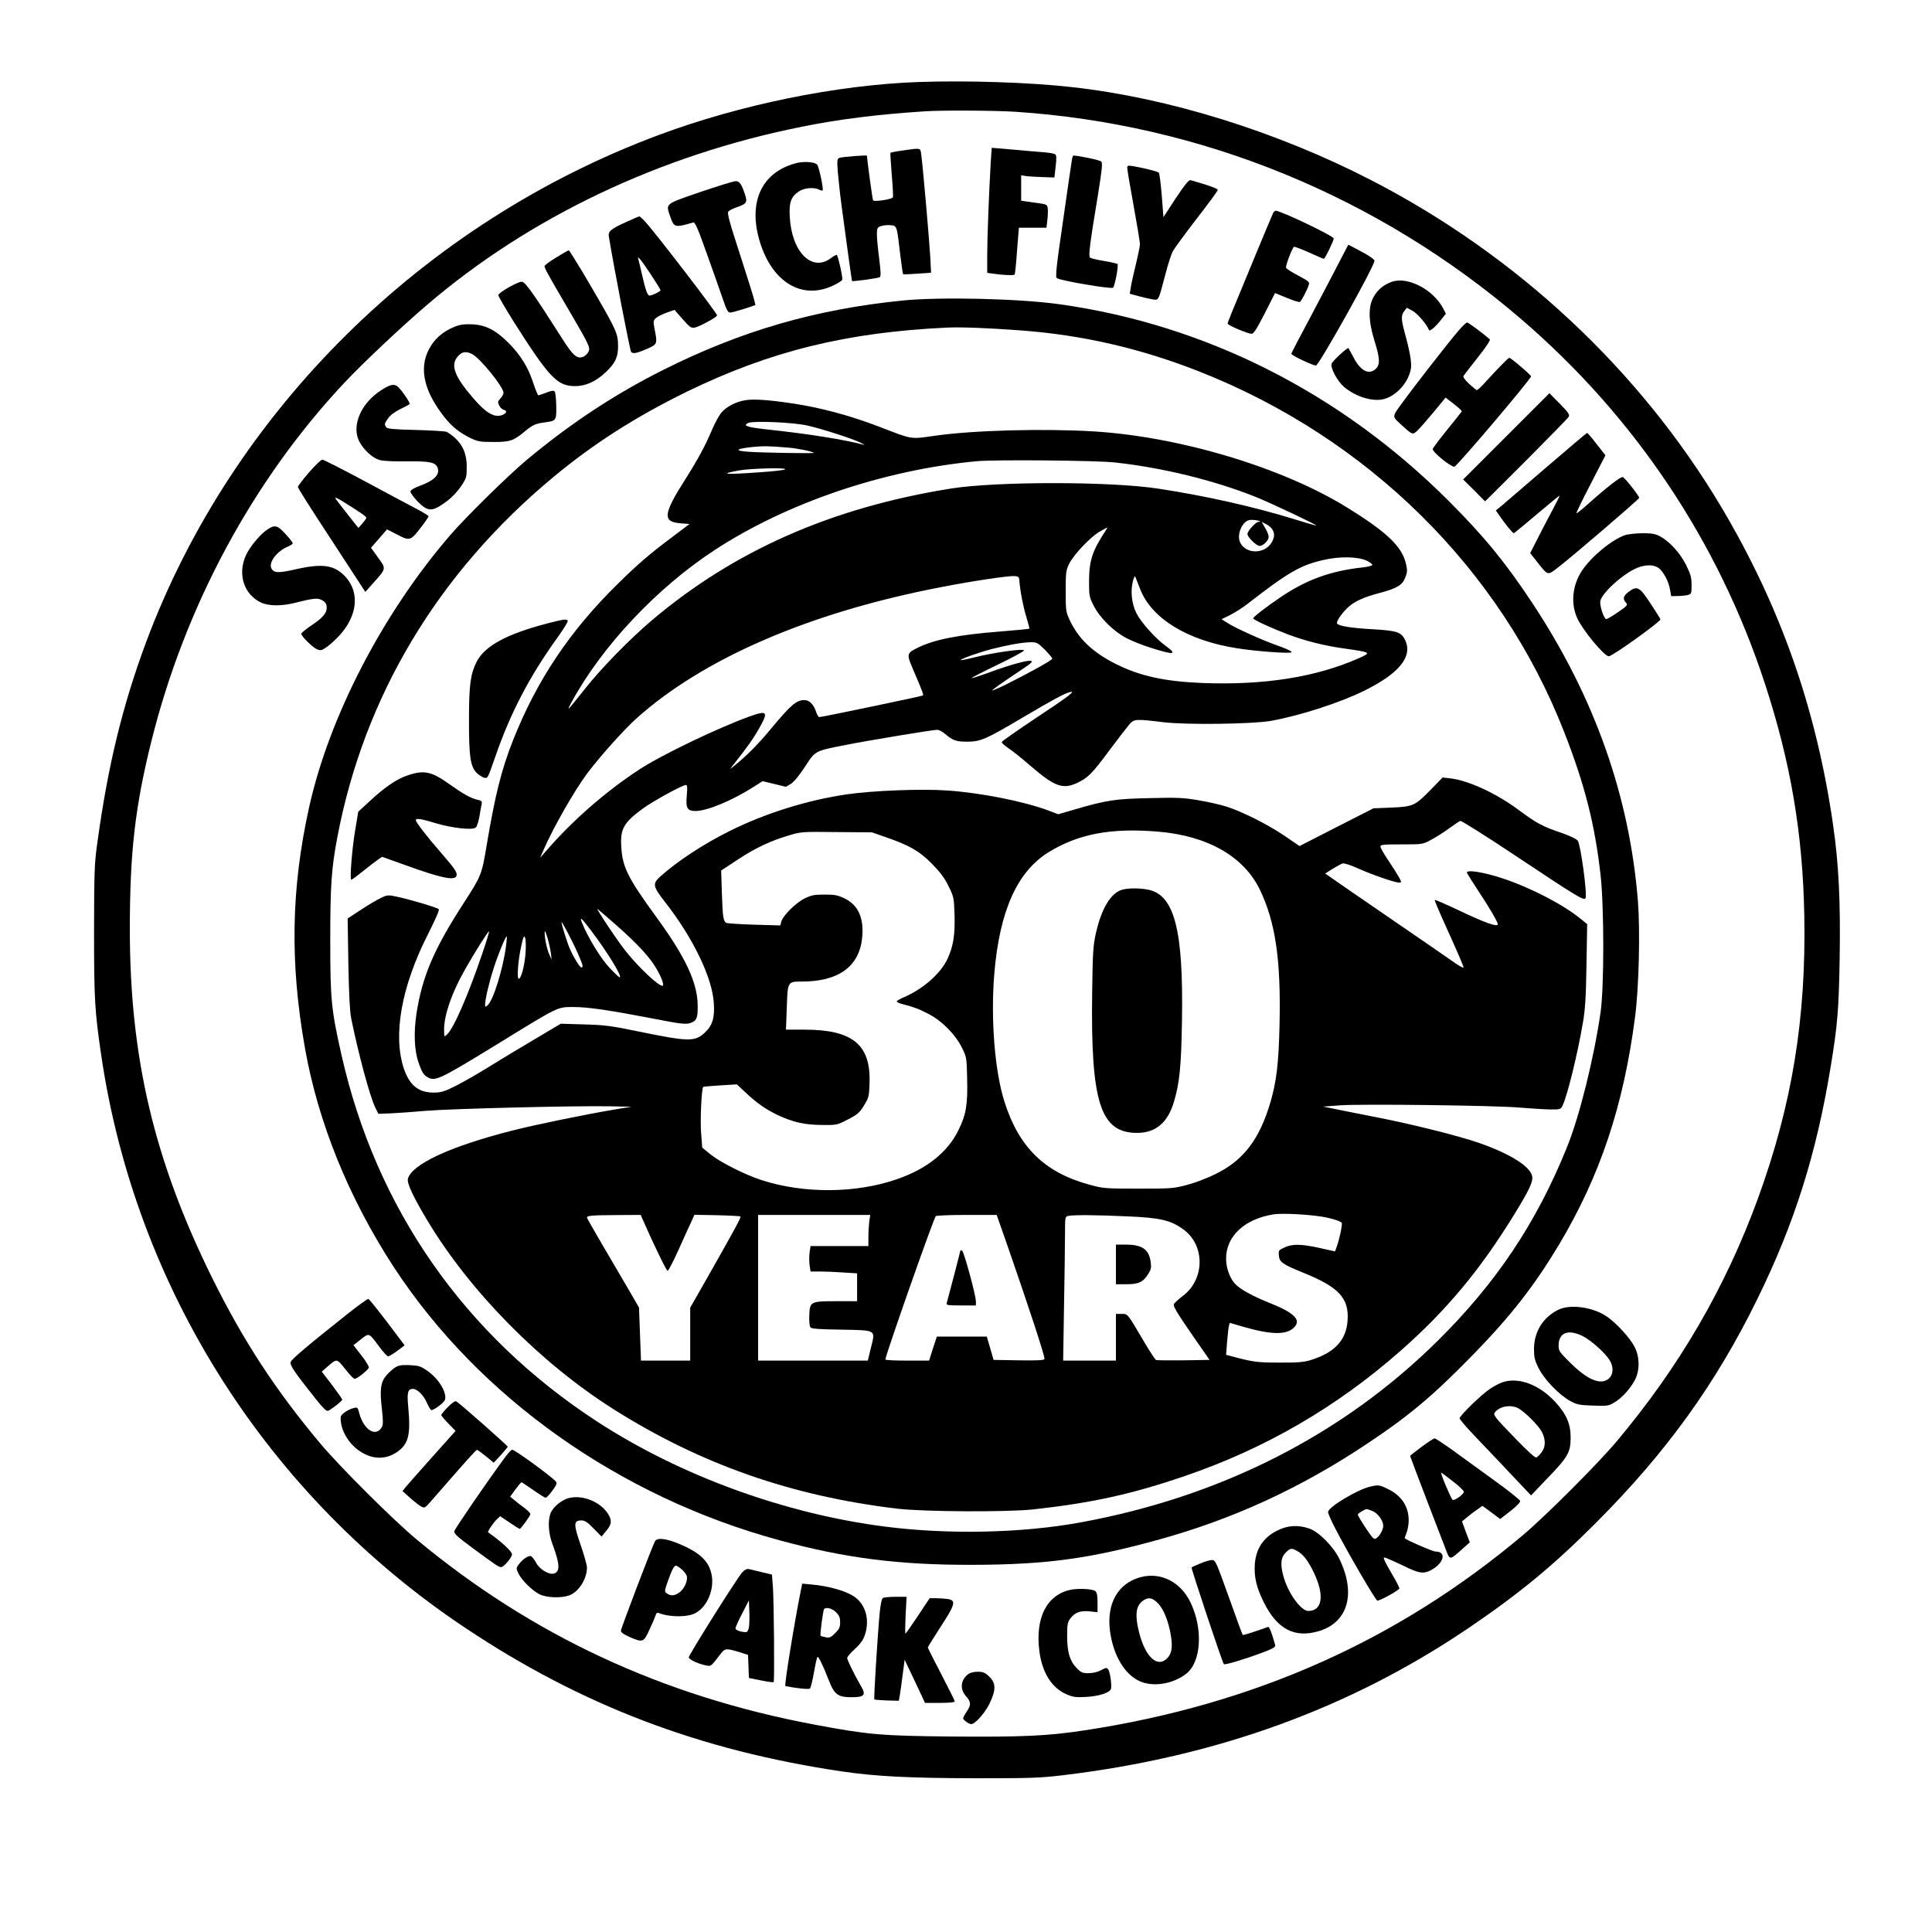 <?xml version="1.0" encoding="UTF-8" standalone="yes"?>
<svg version="1.0" xmlns="http://www.w3.org/2000/svg" width="1024pt" height="1024pt" viewBox="0 0 1366 1366" preserveAspectRatio="xMidYMid meet">
  <g transform="translate(0,1366) scale(0.1,-0.1)" fill="#000000" stroke="none">
    <path d="M6490 13080 c-577 -21 -1260 -161 -1831 -374 -1669 -621 -3014 -1951
-3624 -3581 -168 -451 -271 -872 -347 -1425 -21 -151 -22 -204 -23 -625 0
-484 5 -564 51 -878 243 -1646 1176 -3114 2571 -4045 822 -549 1660 -868 2667
-1017 240 -35 472 -47 956 -48 379 0 445 2 610 22 1081 130 2023 472 2860
1038 363 246 604 445 905 747 498 499 846 982 1140 1581 263 536 418 1027 519
1645 48 291 57 403 63 755 7 410 -6 675 -47 957 -119 820 -371 1537 -788 2240
-578 972 -1447 1783 -2477 2314 -670 345 -1432 582 -2115 658 -300 34 -746 48
-1090 36z m685 -210 c1318 -86 2569 -598 3580 -1466 806 -692 1397 -1577 1724
-2579 182 -556 267 -1058 278 -1635 14 -729 -86 -1339 -327 -2002 -231 -633
-558 -1195 -1007 -1728 -129 -152 -496 -520 -653 -652 -884 -745 -1901 -1199
-3100 -1382 -262 -40 -440 -48 -941 -44 -502 5 -590 13 -969 84 -1075 201
-2002 633 -2815 1310 -164 136 -538 509 -677 674 -317 377 -547 728 -768 1175
-410 830 -582 1556 -582 2465 0 545 37 866 153 1332 238 953 716 1841 1363
2531 128 136 405 398 585 551 726 622 1649 1060 2651 1260 261 53 532 87 870
109 115 8 491 6 635 -3z"/>
    <path d="M7005 12515 c-12 -207 -25 -535 -25 -657 l0 -127 33 -5 c74 -11 156
-15 161 -7 3 4 11 81 17 170 l13 161 97 0 98 0 6 53 c4 29 5 66 3 82 -3 28 -6
30 -63 38 -33 5 -75 11 -92 13 l-33 5 0 90 0 90 33 -6 c17 -2 70 -6 117 -7
l85 -3 9 79 c7 61 6 80 -5 86 -7 5 -51 12 -98 15 -47 4 -145 12 -218 19 l-131
11 -7 -100z"/>
    <path d="M6383 12596 c-45 -6 -84 -14 -87 -16 -2 -3 2 -72 9 -154 7 -81 11
-154 8 -161 -5 -14 -129 -33 -140 -22 -4 4 -42 283 -43 316 0 6 -175 -8 -195
-15 -16 -6 -17 -17 -12 -93 4 -47 15 -154 26 -236 25 -190 73 -539 75 -542 4
-5 185 20 196 27 9 6 8 38 -4 132 -9 68 -16 145 -16 171 0 42 3 49 27 58 15 5
45 9 67 7 48 -4 47 1 71 -208 9 -74 18 -136 20 -138 2 -3 48 -1 101 3 l97 7
-6 117 c-7 117 -51 626 -63 714 -7 54 1 52 -131 33z"/>
    <path d="M7577 12518 c-4 -24 -32 -216 -62 -427 -46 -315 -54 -387 -43 -397
17 -17 386 -80 398 -68 13 14 40 158 31 167 -4 4 -47 14 -96 22 -48 8 -92 18
-98 24 -12 12 -2 93 54 431 31 192 36 237 25 248 -10 10 -159 42 -197 42 -4 0
-9 -19 -12 -42z"/>
    <path d="M5623 12505 c-243 -67 -337 -281 -248 -563 89 -281 299 -404 515
-301 33 15 63 34 65 41 5 14 -28 164 -38 175 -4 3 -23 -7 -42 -22 -134 -101
-277 42 -291 290 -6 104 8 144 65 182 37 25 107 31 143 12 11 -6 22 -8 24 -6
9 8 -26 171 -39 184 -20 19 -98 24 -154 8z"/>
    <path d="M7970 12473 c0 -11 20 -131 45 -267 25 -137 45 -259 45 -271 0 -13
-13 -78 -29 -144 -16 -66 -33 -139 -36 -164 l-7 -44 59 -16 c32 -9 77 -19 99
-23 48 -7 42 -20 95 181 17 66 40 136 50 156 10 20 86 123 168 230 83 107 151
199 151 206 0 10 -67 34 -192 69 -12 4 -39 -29 -105 -128 l-87 -133 -12 154
c-7 84 -16 157 -21 161 -9 8 -114 34 -180 45 -38 6 -43 5 -43 -12z"/>
    <path d="M4950 12302 c-252 -87 -243 -80 -212 -171 28 -81 32 -82 163 -44 13
4 32 -39 96 -219 44 -123 95 -267 113 -320 26 -77 37 -98 52 -98 10 0 55 12
99 26 l80 27 -7 31 c-3 17 -49 163 -101 324 -76 233 -93 295 -83 307 6 7 33
21 60 30 66 22 75 34 60 82 -26 81 -41 103 -69 102 -14 0 -127 -35 -251 -77z"/>
    <path d="M9001 12153 c-5 -10 -64 -151 -131 -313 -171 -412 -190 -459 -190
-468 0 -12 143 -72 169 -72 15 0 36 33 93 144 l73 144 83 -34 c45 -19 87 -32
93 -29 10 7 53 87 63 122 6 19 -3 26 -74 64 -45 23 -84 48 -87 56 -5 14 43
139 56 148 4 2 52 -16 106 -40 55 -25 102 -45 105 -45 8 0 70 127 70 144 0 17
-374 196 -411 196 -5 0 -13 -8 -18 -17z"/>
    <path d="M4436 12094 c-117 -52 -138 -69 -131 -107 36 -221 149 -804 157 -815
14 -16 41 -10 121 25 64 29 66 34 45 137 -10 52 -9 59 8 76 10 10 45 27 76 39
l57 20 57 -65 c52 -59 61 -65 87 -60 34 7 157 74 157 86 0 17 -442 592 -513
668 -17 17 -33 32 -36 32 -4 0 -42 -16 -85 -36z m168 -378 c36 -54 66 -103 66
-108 0 -9 -60 -38 -78 -38 -14 0 -29 43 -52 145 -11 50 -23 99 -26 110 -6 18
-4 18 9 5 9 -8 45 -59 81 -114z"/>
    <path d="M9467 11803 c-36 -71 -127 -243 -201 -383 -75 -140 -136 -258 -136
-261 0 -12 161 -88 175 -83 26 10 419 713 413 741 -2 10 -40 37 -94 65 l-91
48 -66 -127z"/>
    <path d="M3932 11839 c-45 -27 -82 -55 -82 -60 0 -15 23 -58 150 -274 168
-287 175 -301 161 -331 -6 -13 -21 -29 -34 -35 -44 -20 -73 3 -145 116 -210
330 -267 410 -292 413 -25 3 -160 -73 -167 -94 -2 -5 48 -91 110 -190 251
-395 307 -454 434 -454 74 0 145 32 214 97 69 64 89 107 89 185 -1 96 -5 106
-252 526 -50 83 -93 152 -97 152 -4 0 -44 -23 -89 -51z"/>
    <path d="M9839 11667 c-57 -21 -97 -54 -126 -105 -40 -68 -39 -169 5 -311 39
-126 41 -169 9 -199 -48 -45 -107 -15 -156 79 -19 35 -35 66 -37 68 -6 7 -113
-92 -119 -110 -10 -30 40 -123 87 -164 84 -71 205 -108 285 -86 90 25 174 121
189 217 6 42 -8 121 -46 259 -24 89 -24 117 -1 146 l18 23 39 -21 c34 -17 104
-99 117 -136 5 -14 45 20 90 77 l30 38 -19 37 c-71 135 -253 229 -365 188z"/>
    <path d="M6380 11535 c-616 -62 -1142 -215 -1692 -491 -343 -172 -653 -377
-963 -635 -136 -114 -427 -400 -543 -534 -475 -551 -854 -1281 -996 -1921
-128 -576 -137 -1101 -30 -1703 93 -529 312 -1066 631 -1554 602 -918 1593
-1620 2723 -1927 466 -127 845 -175 1360 -174 526 1 835 43 1329 180 520 144
992 361 1456 669 309 205 476 345 769 646 260 267 427 482 599 769 292 489
457 985 538 1613 27 207 36 604 20 813 -59 744 -307 1445 -746 2109 -191 289
-342 473 -594 725 -764 763 -1719 1245 -2751 1389 -285 40 -844 53 -1110 26z
m835 -211 c436 -32 849 -127 1265 -291 1192 -470 2129 -1395 2579 -2548 147
-375 218 -657 258 -1015 25 -229 25 -786 0 -965 -46 -321 -149 -739 -239 -959
-216 -534 -501 -959 -915 -1368 -671 -663 -1530 -1100 -2523 -1282 -413 -76
-934 -87 -1380 -30 -708 90 -1447 359 -2035 741 -941 612 -1566 1508 -1811
2596 -72 319 -79 391 -79 802 0 396 8 514 51 740 190 995 711 1864 1524 2540
286 238 586 429 945 605 591 288 1133 421 1845 454 97 4 291 -3 515 -20z"/>
    <path d="M5267 10830 c-67 -12 -132 -46 -167 -88 -16 -19 -46 -74 -66 -121
-46 -110 -99 -208 -185 -344 -161 -252 -167 -307 -37 -317 l63 -5 -118 -89
c-162 -121 -241 -189 -385 -330 -342 -335 -576 -684 -745 -1111 -82 -208 -127
-388 -187 -747 -33 -200 -39 -213 -155 -393 -215 -331 -299 -525 -340 -790
-21 -134 -16 -263 15 -350 24 -69 36 -87 68 -104 51 -27 88 -9 497 242 428
263 415 257 528 257 105 0 253 -22 550 -79 224 -44 253 -47 291 -29 32 14 40
37 39 118 -1 163 -87 346 -299 635 -192 264 -232 343 -241 481 -9 132 14 175
149 275 72 53 283 169 308 169 9 0 11 -19 6 -72 -9 -93 3 -113 66 -112 82 2
255 74 409 172 l61 39 82 -20 83 -20 35 21 c21 13 59 59 99 120 74 115 68 112
294 156 163 32 610 106 641 106 13 0 38 -13 56 -29 55 -47 78 -55 159 -55 93
1 127 15 399 176 200 118 277 160 319 173 57 17 2 -25 -229 -178 -134 -89
-245 -167 -247 -173 -2 -6 18 -24 44 -42 27 -17 98 -74 158 -126 170 -147 229
-169 330 -122 76 35 107 66 232 235 64 86 128 168 142 184 30 33 48 34 234 11
160 -20 630 -14 762 9 203 36 491 129 660 213 248 122 345 242 290 358 -27 57
-58 67 -229 77 -150 8 -241 23 -252 40 -8 13 28 67 73 111 45 44 116 77 233
107 119 32 156 55 176 108 15 38 15 52 5 96 -28 123 -134 224 -417 399 -460
284 -1184 501 -1794 538 -352 21 -849 8 -1120 -31 -179 -25 -152 -29 -399 66
-201 77 -417 135 -611 163 -173 26 -273 32 -333 22z m443 -179 c102 -23 319
-93 375 -121 22 -11 32 -18 22 -15 -127 35 -385 77 -686 109 -139 15 -173 27
-130 46 38 16 319 4 419 -19z m-134 -156 c61 -5 170 -27 179 -37 5 -5 -373 1
-464 8 -103 7 -90 21 32 34 80 7 105 7 253 -5z m2309 -105 c330 -36 693 -124
990 -242 100 -40 438 -199 432 -204 -1 -1 -67 17 -145 42 -291 90 -636 168
-972 219 -337 52 -1144 52 -1465 1 -847 -135 -1538 -441 -2121 -936 -157 -134
-354 -336 -468 -480 -126 -159 -135 -168 -95 -95 214 395 604 809 1009 1074
513 336 1197 568 1855 630 127 12 847 6 980 -9z m-2335 -49 c-8 -5 -87 -14
-175 -20 -253 -18 -297 -14 -149 13 86 15 349 21 324 7z m3359 -367 c2 -2 -3
-4 -11 -4 -20 0 -78 -65 -78 -86 0 -22 64 -84 86 -84 25 0 64 39 64 64 0 12
-11 40 -25 63 l-24 43 29 -15 c59 -31 74 -77 40 -132 -49 -81 -178 -82 -220
-2 -29 53 10 152 64 162 20 4 67 -2 75 -9z m-1095 -71 c-93 -142 -114 -209
-114 -359 0 -93 2 -106 32 -165 42 -85 142 -184 233 -231 39 -20 113 -50 165
-66 172 -55 199 -52 111 12 -75 55 -175 168 -207 232 -33 68 -42 156 -24 224
10 37 14 42 20 25 5 -11 18 -46 31 -79 80 -209 336 -366 689 -420 136 -22 372
-38 382 -28 5 5 -30 23 -84 42 -113 39 -307 126 -367 164 l-44 28 59 29 c32
16 87 50 120 76 291 226 377 276 538 313 118 28 248 25 311 -5 22 -11 39 -24
38 -30 -1 -5 -33 -13 -70 -17 -227 -25 -398 -87 -584 -214 -98 -66 -188 -136
-188 -146 -1 -10 131 -70 249 -115 122 -45 251 -78 387 -97 201 -29 201 -29
110 -70 -303 -134 -670 -192 -1108 -175 -265 11 -439 49 -609 134 -163 82
-261 175 -324 305 -30 64 -31 68 -31 210 0 135 2 149 25 195 33 65 151 190
215 226 27 16 52 29 54 29 2 0 -5 -12 -15 -27z m-607 -348 c7 -81 28 -188 50
-258 13 -44 23 -80 21 -82 -2 -2 -95 -11 -207 -20 -296 -23 -465 -57 -581
-114 -78 -38 -80 -46 -41 -138 70 -163 82 -195 77 -200 -5 -5 -712 -153 -733
-153 -6 0 -17 17 -23 38 -17 51 -47 82 -82 82 -58 0 -96 -33 -239 -205 -82
-99 -160 -179 -241 -246 -52 -43 -52 -43 -25 -9 98 124 143 187 182 256 70
123 62 134 -67 88 -225 -82 -624 -273 -780 -376 -234 -153 -470 -359 -651
-568 l-48 -55 26 60 c67 154 214 411 304 533 87 117 257 307 348 390 476 428
1232 754 2163 932 215 42 466 79 510 77 31 -2 35 -5 37 -32z m180 -488 c29
-30 53 -58 53 -64 0 -10 -150 -94 -328 -183 -57 -28 -101 -46 -97 -41 3 6 72
55 153 109 131 87 143 97 117 100 -33 3 -165 -35 -317 -92 -54 -19 -98 -33
-98 -30 0 3 83 46 185 95 102 49 185 94 185 100 0 16 -219 -15 -364 -52 -43
-11 -80 -18 -83 -16 -6 7 128 54 219 78 114 29 214 47 272 48 46 1 52 -2 103
-52z m-3024 -1953 c149 -132 237 -228 282 -309 37 -65 53 -115 38 -115 -29 0
-166 129 -255 240 -57 70 -218 311 -203 303 7 -5 69 -58 138 -119z m-185 -32
c116 -152 226 -332 203 -332 -5 0 -37 31 -72 68 -60 63 -151 212 -193 315 -21
51 -6 40 62 -51z m-97 -153 c40 -90 46 -109 30 -109 -11 0 -48 58 -79 125 -19
41 -62 177 -62 195 0 12 76 -131 111 -211z m-186 -8 l5 -46 -15 34 c-18 37
-35 121 -34 160 1 34 36 -86 44 -148z m-485 -3 c-98 -290 -203 -531 -250 -573
-20 -18 -20 -17 -20 36 0 102 53 255 142 414 69 123 171 285 176 280 2 -2 -19
-73 -48 -157z m306 7 c-6 -90 -31 -185 -48 -185 -15 0 -5 132 18 234 15 67 19
75 27 55 5 -13 6 -60 3 -104z m-138 48 c-20 -158 -89 -383 -129 -419 -18 -16
-19 -16 -19 4 0 36 28 156 61 258 30 94 83 224 92 224 2 0 0 -30 -5 -67z"/>
    <path d="M3865 9251 c-282 -74 -438 -158 -495 -270 -43 -86 -54 -162 -54 -401
-1 -276 10 -345 60 -390 19 -16 43 -30 53 -30 21 0 19 -4 73 150 107 309 240
565 440 843 43 60 76 113 72 118 -8 14 -29 11 -149 -20z"/>
    <path d="M2880 8177 c-76 -25 -163 -85 -271 -186 l-76 -70 -23 -138 c-23 -145
-38 -343 -26 -343 4 0 40 26 79 58 40 32 87 68 105 81 l33 23 171 -61 c243
-88 342 -109 355 -75 9 23 -10 51 -109 165 -99 113 -178 216 -178 230 0 16 38
10 143 -22 114 -34 257 -50 281 -30 8 6 19 42 26 79 6 37 13 77 16 89 3 17 -2
23 -29 28 -48 11 -102 41 -196 108 -129 93 -183 105 -301 64z"/>
    <path d="M10117 8078 c-112 -115 -124 -121 -279 -128 l-127 -5 -261 -133 -262
-134 -105 72 c-119 80 -290 167 -405 205 -43 14 -133 35 -200 46 -108 19 -150
21 -348 16 -244 -5 -304 -14 -531 -80 l-117 -34 -63 24 c-177 67 -486 128
-723 144 -179 13 -527 -1 -706 -27 -278 -40 -580 -134 -832 -260 -183 -91
-370 -214 -488 -320 -58 -52 -55 -70 30 -179 200 -255 336 -537 347 -717 7
-107 -10 -160 -67 -212 -68 -62 -114 -61 -460 10 -198 41 -244 47 -390 51
l-165 5 -185 -110 c-102 -60 -248 -148 -325 -196 -77 -48 -182 -108 -234 -134
-80 -40 -102 -47 -155 -47 -106 0 -170 51 -210 168 -80 237 -18 583 171 954
54 107 81 169 75 175 -12 12 -212 71 -300 89 -58 12 -65 12 -109 -10 -27 -12
-90 -50 -142 -84 l-93 -61 5 -316 c4 -219 10 -338 20 -390 50 -247 132 -553
170 -630 l22 -45 85 3 c47 2 159 10 250 18 176 15 1056 37 1305 32 l150 -3
-110 -18 c-221 -37 -565 -108 -735 -151 -436 -111 -710 -238 -736 -341 -8 -31
39 -130 141 -300 303 -502 797 -1002 1312 -1328 615 -389 1260 -615 2008 -704
190 -22 774 -25 960 -5 417 46 699 108 1075 237 567 194 1069 486 1520 882
327 288 566 574 811 974 103 168 129 225 122 263 -14 70 -159 160 -378 236
-154 53 -492 137 -765 189 -118 23 -242 48 -275 55 l-60 12 120 9 c161 11
1108 -1 1270 -16 72 -6 166 -12 210 -13 77 -1 80 0 93 27 33 68 106 364 143
582 17 95 22 180 26 410 l5 291 -43 35 c-125 103 -354 222 -556 289 -135 45
-261 64 -251 38 4 -8 43 -71 88 -139 73 -110 130 -208 130 -224 0 -22 -95 12
-283 102 -87 41 -160 73 -163 70 -3 -2 43 -109 101 -236 58 -128 105 -237 103
-242 -2 -5 -39 16 -83 48 -44 31 -237 164 -430 296 -192 132 -376 258 -408
281 l-57 40 52 33 c29 18 61 35 70 38 10 4 56 -11 105 -33 100 -45 264 -102
294 -102 19 0 19 1 3 33 -9 17 -43 71 -75 119 -33 48 -59 94 -59 103 0 13 22
15 149 15 147 0 150 0 207 31 33 17 90 53 128 81 38 27 74 52 81 54 7 3 189
-112 405 -256 419 -279 469 -309 480 -291 14 23 -33 373 -54 406 -9 13 -50 33
-112 55 -136 46 -178 68 -302 160 -160 120 -361 213 -490 227 l-52 6 -83 -85z
m-1929 -298 c350 -29 608 -176 721 -413 109 -228 148 -493 138 -947 -6 -274
-21 -402 -63 -548 -77 -265 -190 -415 -388 -512 -55 -28 -146 -63 -201 -77
-96 -26 -110 -27 -345 -27 -234 0 -249 1 -344 27 -319 86 -501 263 -604 587
-69 217 -98 585 -72 905 37 443 161 721 383 859 211 130 442 174 775 146z
m-1928 -38 c172 -60 237 -97 326 -186 61 -62 90 -100 120 -160 38 -78 39 -83
43 -204 4 -143 -8 -219 -49 -310 -47 -103 -172 -214 -307 -272 -29 -12 -53
-26 -53 -31 0 -4 19 -13 43 -19 83 -22 113 -33 182 -69 94 -48 189 -144 235
-236 34 -69 35 -72 38 -218 5 -186 -7 -258 -61 -367 -76 -156 -223 -274 -434
-347 -289 -101 -658 -104 -958 -7 -115 37 -290 125 -360 181 l-60 49 -8 104
c-7 90 3 314 15 325 2 2 56 7 121 11 l117 7 58 -54 c79 -76 147 -123 233 -164
108 -50 187 -68 310 -69 105 -1 107 -1 184 39 68 35 82 47 114 99 34 56 36 65
39 157 10 272 -119 379 -459 379 l-132 0 6 157 c6 184 6 183 106 183 261 0
407 107 427 311 13 137 -27 229 -123 276 -50 24 -70 28 -143 28 -73 0 -93 -4
-142 -28 -62 -31 -154 -122 -164 -164 l-7 -26 -181 5 c-100 3 -188 9 -198 12
-24 11 -28 36 -34 211 l-5 160 118 78 c127 83 229 131 363 171 82 25 93 26
335 23 l250 -2 95 -33z m3128 -2692 c55 -13 96 -28 99 -36 5 -15 -19 -127 -38
-175 l-10 -27 -107 24 c-131 29 -194 30 -250 4 -41 -18 -43 -22 -40 -56 4 -48
24 -62 176 -124 249 -101 321 -179 310 -337 -10 -140 -92 -227 -263 -280 -48
-14 -92 -18 -220 -17 -156 0 -186 4 -338 45 l-38 10 7 92 c4 50 10 101 13 113
l6 21 100 -29 c191 -55 298 -57 351 -7 58 54 10 105 -165 175 -123 49 -212 98
-248 136 -37 40 -64 113 -64 177 -1 160 130 283 336 315 72 11 292 -3 383 -24z
m-4844 -12 c79 -180 168 -363 176 -363 6 0 40 65 76 145 36 80 76 169 90 198
l24 53 159 -3 c88 -2 162 -6 166 -9 6 -6 -32 -77 -241 -445 l-114 -200 0 -187
0 -187 -174 0 -174 0 -7 188 -7 187 -78 135 c-43 74 -126 216 -184 314 -58 99
-106 183 -106 187 0 14 34 17 207 18 l173 1 14 -32z m1602 -14 c-3 -26 -6 -75
-6 -110 l0 -64 -204 0 -205 0 -7 -45 c-3 -25 -3 -65 0 -90 l7 -45 67 0 c37 0
111 -3 165 -7 l97 -6 0 -99 0 -98 -142 0 c-188 0 -192 -2 -196 -99 -2 -42 2
-78 8 -86 8 -10 63 -14 215 -16 255 -5 245 1 213 -127 l-22 -92 -388 0 -388 0
0 515 0 515 396 0 397 0 -7 -46z m984 -191 c146 -420 260 -768 255 -781 -3
-10 -46 -12 -182 -10 l-178 3 -24 83 -24 82 -177 0 -176 0 -28 -85 -27 -85
-155 0 c-85 0 -154 3 -154 8 0 27 334 979 356 1013 3 5 101 9 218 9 l213 0 83
-237z m837 227 c240 -10 310 -27 402 -94 152 -112 150 -351 -5 -468 -30 -23
-59 -49 -64 -58 -7 -14 19 -58 121 -206 l131 -189 -183 -3 c-101 -1 -189 0
-195 2 -6 2 -44 60 -84 128 -123 208 -115 198 -160 198 l-40 0 0 -165 0 -165
-187 0 -186 0 6 383 c4 210 7 439 7 509 0 123 1 127 23 131 40 8 197 7 414 -3z"/>
    <path d="M7933 7369 c-79 -23 -144 -131 -184 -304 -20 -90 -23 -133 -27 -420
-11 -780 58 -995 317 -995 131 0 217 71 261 219 40 133 52 253 57 575 11 638
-53 886 -236 925 -61 13 -143 13 -188 0z"/>
    <path d="M6790 4817 c0 -5 -85 -331 -96 -369 -5 -16 4 -18 100 -18 l106 0 0
28 c0 44 -85 355 -98 360 -7 2 -12 1 -12 -1z"/>
    <path d="M7890 4720 l0 -140 76 0 c86 0 117 15 155 76 17 28 20 44 15 80 -12
90 -60 124 -175 124 l-71 0 0 -140z"/>
    <path d="M10313 11323 c-67 -78 -324 -407 -402 -516 -71 -97 -71 -89 3 -156
72 -66 74 -67 108 -35 17 16 68 75 115 131 l84 102 59 -46 c33 -25 58 -49 55
-52 -2 -4 -49 -63 -104 -131 -56 -69 -101 -129 -101 -135 0 -23 125 -125 153
-125 16 0 542 620 542 639 0 10 -142 131 -154 131 -8 0 -92 -87 -179 -183 -24
-27 -47 -47 -52 -45 -5 2 -29 23 -55 46 -30 29 -43 48 -37 55 4 7 50 65 101
130 54 68 90 122 85 127 -32 30 -151 120 -161 120 -6 0 -33 -26 -60 -57z"/>
    <path d="M3215 11350 c-84 -33 -146 -88 -183 -161 -71 -138 -33 -298 113 -482
52 -65 106 -108 185 -146 49 -23 67 -26 160 -26 117 0 140 8 222 76 54 45 74
54 143 63 79 11 79 12 78 117 -1 50 -6 96 -12 102 -7 7 -25 4 -58 -9 -26 -10
-52 -19 -56 -19 -5 0 -21 39 -36 86 -37 113 -89 197 -176 285 -91 91 -164 128
-260 131 -51 2 -83 -2 -120 -17z m124 -194 c58 -31 221 -232 221 -274 0 -9
-10 -26 -22 -39 -18 -20 -20 -26 -9 -49 6 -14 20 -28 31 -31 25 -7 25 -19 1
-33 -57 -30 -121 4 -217 117 -130 150 -160 231 -109 291 30 36 59 41 104 18z"/>
    <path d="M2692 10899 c-141 -92 -208 -250 -152 -360 31 -59 92 -116 142 -131
28 -8 96 -11 196 -10 164 2 204 -7 217 -48 15 -48 -26 -88 -129 -126 -35 -12
-62 -29 -64 -37 -2 -9 21 -41 50 -72 76 -77 105 -76 215 7 29 22 71 67 93 100
38 57 40 64 40 137 0 113 -42 186 -140 247 -8 5 -106 11 -218 14 -165 4 -205
8 -212 20 -13 21 -13 23 13 61 14 22 45 45 84 65 35 17 66 33 69 37 6 6 -41
78 -75 115 -31 32 -57 28 -129 -19z"/>
    <path d="M10650 10575 l-305 -305 78 -77 77 -78 291 290 c159 160 295 298 300
308 9 15 -2 31 -63 93 l-73 74 -305 -305z"/>
    <path d="M10930 10353 c-157 -135 -300 -258 -319 -274 l-35 -28 37 -53 c39
-55 83 -108 90 -108 3 0 76 60 163 134 87 74 160 133 161 132 2 -1 -22 -49
-53 -107 -31 -57 -78 -148 -105 -202 l-50 -98 50 -63 c78 -98 71 -96 147 -38
97 74 574 483 574 492 0 13 -101 141 -116 147 -14 5 -110 -69 -250 -194 -39
-35 -75 -63 -78 -63 -4 0 40 92 99 205 l106 206 -62 79 c-34 44 -64 80 -68 79
-3 0 -134 -111 -291 -246z"/>
    <path d="M2184 10319 c-43 -50 -79 -96 -78 -103 1 -6 74 -124 164 -261 90
-138 197 -302 238 -365 l75 -115 58 65 c91 102 90 98 32 178 l-50 69 57 65 56
65 65 -33 c101 -52 99 -53 192 69 20 27 37 53 37 57 0 4 -36 26 -79 49 -43 22
-209 111 -367 196 -159 85 -296 155 -305 155 -9 0 -52 -41 -95 -91z m250 -211
c117 -73 156 -100 156 -109 0 -5 -13 -23 -28 -40 l-28 -32 -74 94 c-96 122
-94 119 -85 119 5 0 31 -14 59 -32z"/>
    <path d="M1882 9910 c-50 -36 -118 -120 -144 -178 -59 -132 -14 -273 105 -331
55 -27 148 -28 248 -2 117 30 155 34 181 20 29 -15 38 -28 38 -57 0 -37 -29
-71 -107 -123 -40 -27 -73 -54 -73 -60 0 -17 80 -96 110 -109 27 -11 34 -10
71 16 22 15 62 52 89 81 126 138 144 299 47 410 -79 89 -164 102 -360 57 -119
-27 -150 -26 -168 7 -22 42 39 123 118 155 18 8 33 18 33 23 0 5 -23 35 -51
65 -59 65 -78 69 -137 26z"/>
    <path d="M11488 9876 c-96 -35 -235 -150 -303 -251 -67 -102 -81 -229 -34
-334 37 -84 191 -271 224 -271 25 0 363 242 365 261 0 3 -32 54 -70 112 -79
120 -95 128 -157 81 -36 -28 -41 -48 -17 -75 15 -16 11 -21 -57 -68 -40 -28
-78 -50 -83 -48 -18 6 -47 98 -41 128 13 59 162 193 260 234 59 24 118 24 152
-1 35 -26 71 -95 81 -154 l8 -45 44 1 c25 0 57 3 73 7 26 7 27 10 27 71 0 54
-6 75 -39 142 -43 86 -118 167 -186 203 -32 17 -57 21 -125 21 -47 -1 -101 -7
-122 -14z"/>
    <path d="M2457 4370 c-277 -220 -396 -320 -402 -340 -7 -22 29 -75 179 -263
49 -62 74 -86 85 -82 24 9 100 69 101 79 0 4 -33 51 -72 103 l-73 95 40 35
c68 59 65 59 126 -17 29 -38 59 -69 66 -69 17 -1 97 63 101 80 1 8 -22 47 -53
86 l-56 72 52 41 c60 47 56 49 130 -51 28 -38 56 -69 63 -69 7 0 36 18 65 39
l52 39 -123 163 c-68 89 -128 164 -133 165 -6 2 -72 -46 -148 -106z"/>
    <path d="M11015 4398 c-107 -54 -168 -155 -169 -274 0 -60 4 -80 32 -136 39
-80 145 -190 223 -233 48 -26 65 -30 161 -33 101 -4 110 -3 152 22 54 31 117
102 148 164 33 68 31 160 -5 229 -31 61 -119 158 -188 209 -98 72 -268 97
-354 52z m174 -184 c60 -30 160 -119 191 -170 41 -66 20 -137 -44 -150 -57
-10 -134 32 -232 129 -78 77 -84 85 -84 123 0 92 67 118 169 68z"/>
    <path d="M2795 3992 c-17 -10 -44 -35 -62 -55 -42 -48 -49 -103 -33 -238 9
-80 9 -111 1 -127 -41 -77 -129 -24 -161 96 -10 41 -13 43 -38 37 -41 -10 -92
-45 -93 -63 -6 -87 55 -193 142 -247 84 -54 175 -55 251 -5 87 58 103 122 84
327 -9 98 -3 123 34 123 30 0 76 -46 99 -100 12 -27 26 -50 31 -50 20 0 89 53
96 72 16 51 -44 150 -125 206 -47 33 -61 37 -125 40 -56 2 -77 -1 -101 -16z"/>
    <path d="M10618 3885 c-21 -8 -59 -28 -85 -46 -60 -40 -213 -189 -213 -207 0
-7 46 -61 102 -120 57 -59 136 -143 178 -187 41 -44 109 -116 150 -159 l75
-79 112 117 c149 154 168 187 168 291 0 98 -29 165 -108 252 -115 125 -265
180 -379 138z m115 -181 c47 -25 146 -123 169 -169 27 -53 27 -104 -2 -143
-13 -17 -29 -33 -37 -37 -10 -3 -59 42 -140 125 -164 170 -169 176 -151 197
34 41 109 53 161 27z"/>
    <path d="M3167 3712 c-26 -26 -47 -52 -47 -57 0 -5 23 -32 51 -61 l50 -51
-168 -188 c-92 -103 -177 -199 -188 -213 l-19 -25 54 -48 c30 -27 65 -54 79
-61 22 -12 26 -10 63 32 250 287 324 369 330 369 3 1 32 -20 63 -45 l56 -46
49 53 c27 30 49 57 50 60 0 7 -340 308 -363 320 -9 6 -28 -7 -60 -39z"/>
    <path d="M10051 3430 c-45 -33 -81 -62 -81 -64 0 -5 243 -640 263 -689 19 -45
24 -43 105 30 l54 48 -28 74 -27 74 34 28 c19 16 51 41 72 55 l38 27 32 -23
c18 -13 46 -34 63 -47 l31 -23 72 56 c44 34 71 62 69 72 -2 8 -84 74 -183 145
-99 72 -232 168 -295 214 -63 45 -120 83 -127 83 -6 0 -48 -27 -92 -60z m223
-245 c42 -32 76 -65 76 -72 0 -18 -69 -68 -80 -57 -14 15 -90 196 -80 192 4
-2 43 -30 84 -63z"/>
    <path d="M3572 3358 c-114 -154 -356 -506 -360 -524 -3 -17 20 -38 125 -116
174 -128 189 -138 206 -138 19 0 77 68 77 90 0 21 -77 92 -169 156 -6 5 37 68
61 91 l24 23 67 -45 c36 -25 69 -45 71 -45 9 0 76 93 76 105 0 6 -19 26 -42
43 -24 17 -56 43 -72 56 l-29 24 37 51 c21 28 40 51 43 51 3 0 40 -25 83 -55
43 -30 83 -55 88 -55 6 0 27 23 47 50 30 41 35 53 25 65 -29 35 -290 225 -309
225 -6 0 -28 -24 -49 -52z"/>
    <path d="M9688 3149 c-92 -21 -298 -146 -298 -179 0 -11 23 -64 51 -117 84
-163 283 -505 297 -510 11 -5 145 68 156 85 2 4 -18 45 -46 92 -28 47 -54 95
-59 108 -8 21 -7 23 13 16 12 -4 67 -29 122 -55 107 -53 139 -58 189 -33 95
48 119 134 37 134 -20 0 -202 79 -218 94 -1 2 5 19 13 39 8 20 15 59 15 87 0
97 -49 173 -141 219 -66 33 -73 34 -131 20z m17 -173 c38 -16 75 -68 75 -104
0 -29 -26 -74 -50 -89 -15 -10 -25 0 -74 74 -31 46 -56 89 -56 94 0 8 48 38
63 39 4 0 23 -6 42 -14z"/>
    <path d="M4025 3069 c-51 -12 -113 -62 -131 -105 -22 -54 -17 -144 12 -221 53
-141 56 -197 9 -209 -36 -9 -103 33 -126 79 -11 21 -27 41 -35 44 -18 7 -59
-21 -87 -59 -18 -25 -18 -27 -2 -62 23 -48 96 -121 149 -148 48 -24 149 -29
208 -9 68 23 128 116 128 198 0 16 -20 89 -45 161 -51 147 -50 172 6 172 24 0
43 -12 86 -57 l56 -57 33 40 c39 45 42 74 14 119 -53 85 -177 137 -275 114z"/>
    <path d="M9032 2839 c-99 -49 -152 -128 -160 -239 -6 -90 12 -166 64 -270 96
-191 218 -254 391 -202 205 63 262 266 142 512 -44 88 -146 191 -213 213 -79
27 -152 22 -224 -14z m136 -143 c45 -24 79 -67 122 -156 76 -160 60 -270 -40
-270 -51 0 -140 122 -174 239 -25 87 -21 137 13 172 33 33 41 35 79 15z"/>
    <path d="M4631 2763 c-21 -40 -241 -617 -241 -633 0 -12 20 -26 61 -44 94 -41
100 -39 141 52 20 42 39 87 43 100 5 17 12 22 23 17 81 -31 209 -30 263 2 82
47 131 169 110 271 -19 96 -87 158 -236 219 -91 37 -149 42 -164 16z m188
-198 c16 -14 33 -35 36 -46 10 -30 -13 -86 -46 -114 -34 -28 -66 -32 -94 -11
-18 13 -18 16 9 92 28 79 42 104 56 104 5 0 22 -11 39 -25z"/>
    <path d="M8487 2606 c-33 -14 -60 -26 -62 -28 -5 -5 218 -675 228 -684 8 -8
152 36 290 88 60 23 77 34 73 47 -25 90 -42 131 -50 128 -122 -43 -177 -60
-180 -56 -2 2 -40 105 -84 229 -108 301 -108 300 -135 300 -12 0 -48 -11 -80
-24z"/>
    <path d="M5248 2543 c-33 -35 -378 -583 -378 -601 0 -15 68 -47 121 -57 38 -7
33 -11 107 85 28 36 39 36 126 10 l65 -21 3 -81 3 -82 85 -17 c47 -10 87 -15
90 -12 7 7 2 556 -5 669 l-7 91 -71 17 c-40 9 -81 19 -92 22 -14 3 -29 -4 -47
-23z m47 -390 c-3 -18 -12 -33 -19 -33 -36 0 -76 14 -76 26 0 8 21 56 48 107
l47 92 3 -80 c2 -44 0 -95 -3 -112z"/>
    <path d="M8031 2498 c-148 -57 -215 -210 -177 -407 31 -166 117 -290 225 -326
95 -31 219 -7 307 60 107 82 122 316 32 504 -76 159 -234 228 -387 169z m158
-176 c40 -42 75 -131 90 -229 13 -80 5 -127 -27 -158 -75 -75 -167 23 -207
222 -19 95 -10 150 32 182 39 31 71 27 112 -17z"/>
    <path d="M5661 2409 c-46 -230 -117 -668 -108 -670 70 -15 165 -25 173 -18 6
5 19 56 29 114 10 58 21 108 25 110 7 5 40 -62 79 -163 41 -105 65 -122 165
-122 86 0 100 16 66 74 -48 83 -100 188 -100 203 0 8 24 37 54 64 38 34 59 64
70 96 40 116 3 232 -90 284 -60 35 -176 66 -278 75 l-74 7 -11 -54z m250 -148
c23 -23 29 -38 29 -71 0 -35 -6 -48 -35 -77 -30 -30 -40 -35 -67 -29 -17 3
-34 8 -36 11 -6 5 17 175 24 187 11 18 57 7 85 -21z"/>
    <path d="M7571 2420 c-170 -36 -253 -198 -222 -436 20 -152 88 -259 193 -304
44 -19 65 -22 137 -18 90 5 165 29 175 55 9 21 -5 120 -18 139 -11 15 -16 14
-51 -5 -25 -13 -58 -21 -89 -21 -44 0 -53 4 -86 39 -47 49 -65 112 -65 226 0
77 3 95 22 121 31 43 72 58 138 51 l55 -6 0 68 c0 48 -4 72 -15 81 -19 16
-118 21 -174 10z"/>
    <path d="M6242 2361 c-8 -5 -16 -44 -22 -102 -16 -173 -43 -610 -38 -615 3 -2
43 -5 89 -7 l84 -2 8 45 c4 25 13 90 20 145 l13 100 31 -65 c17 -36 49 -104
72 -152 l41 -88 105 0 c69 0 105 4 105 11 0 6 -43 92 -95 192 -52 100 -95 185
-95 189 0 3 41 69 90 145 104 159 111 187 53 197 -21 3 -59 6 -84 6 l-46 0
-83 -125 c-46 -69 -85 -125 -88 -125 -3 0 -2 59 1 130 l7 130 -77 0 c-43 0
-84 -4 -91 -9z"/>
    <path d="M6844 1822 c-53 -42 -58 -105 -14 -155 37 -42 37 -61 5 -109 -14 -20
-25 -41 -25 -47 0 -12 40 -41 57 -41 27 0 94 75 128 142 48 98 48 148 -1 194
-30 29 -43 34 -82 34 -29 0 -55 -7 -68 -18z"/>
  </g>
</svg>